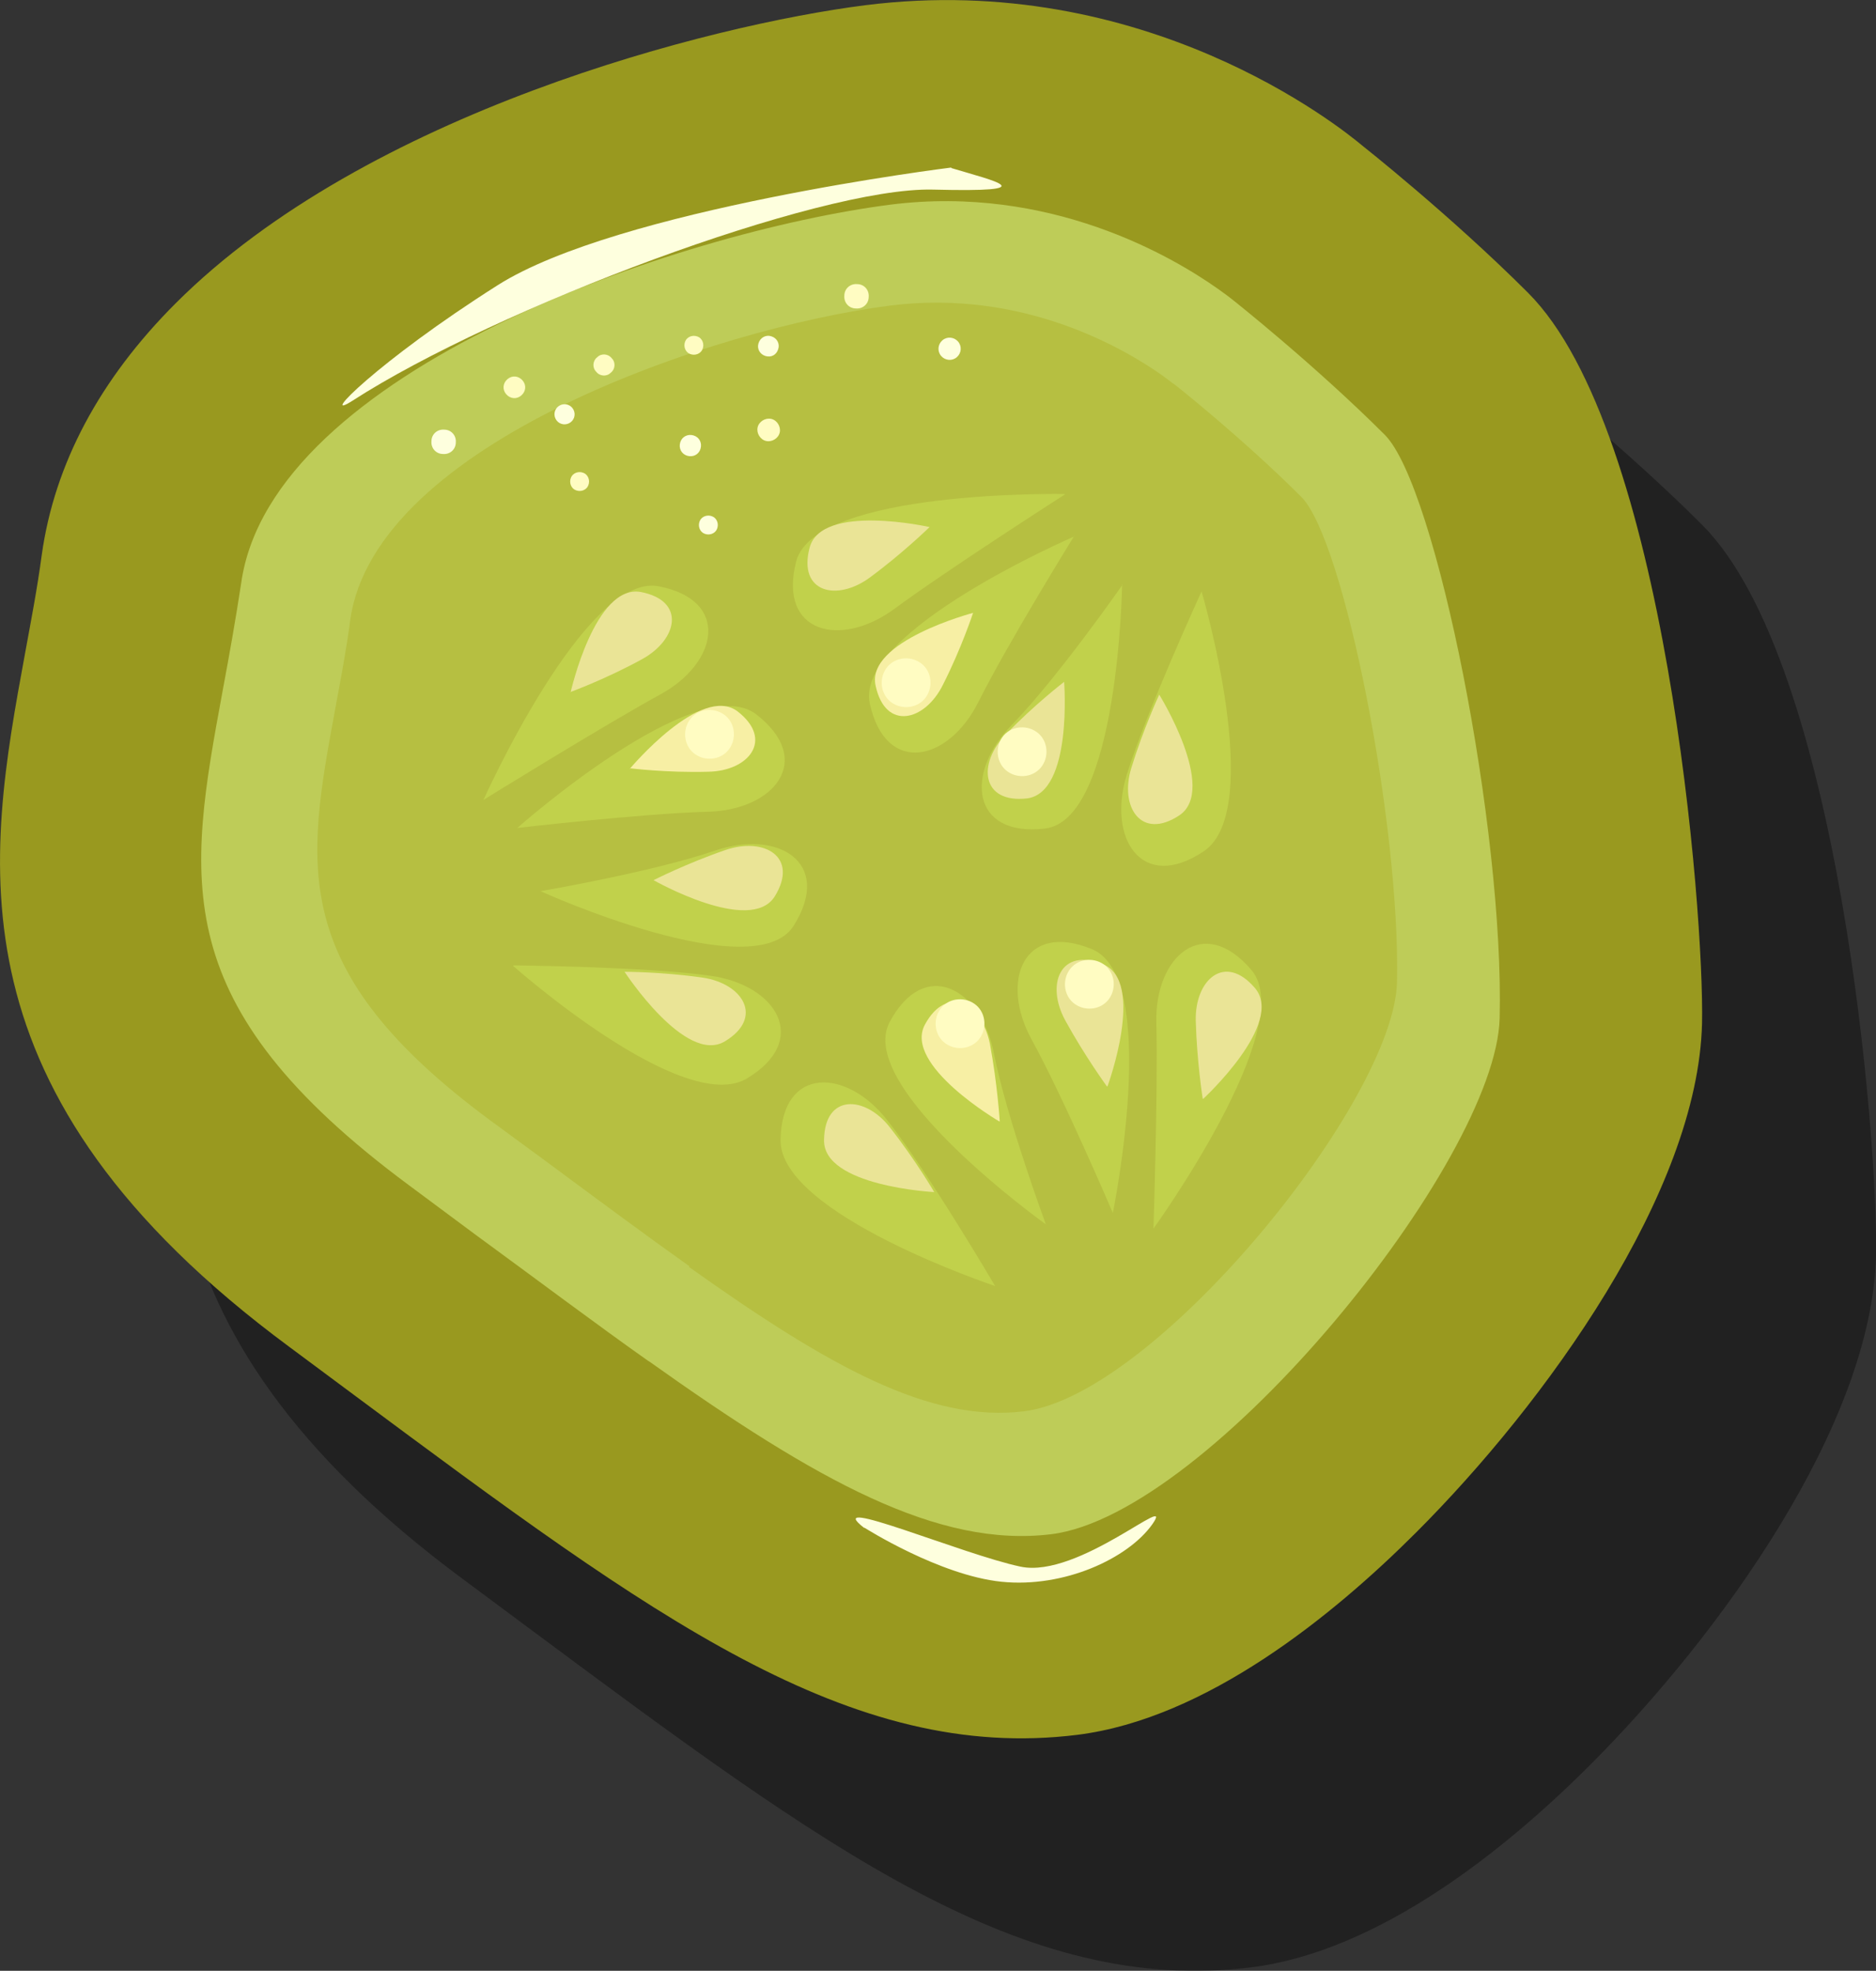 <?xml version="1.0" encoding="UTF-8"?>
<svg xmlns="http://www.w3.org/2000/svg" id="Capa_2" data-name="Capa 2" viewBox="0 0 32.35 33.99">
  <rect x="0" y="0" width="32.35" height="33.99" fill="#333333" stroke="none"/>
  <defs>
    <style>      .cls-1 {        fill: #000;        opacity: .35;      }      .cls-1, .cls-2, .cls-3, .cls-4, .cls-5, .cls-6, .cls-7, .cls-8, .cls-9, .cls-10 {        stroke-width: 0px;      }      .cls-2 {        fill: #dbd342;      }      .cls-3 {        fill: #becc58;      }      .cls-4 {        fill: #b6bf41;      }      .cls-5 {        fill: #eae496;      }      .cls-6 {        fill: #feffde;      }      .cls-7 {        fill: #c1d14b;      }      .cls-8 {        fill: #99991f;      }      .cls-9 {        fill: #f7efa4;      }      .cls-10 {        fill: #fffcc2;      }    </style>
  </defs>
  <g id="Layer_1" data-name="Layer 1">
    <g>
      <path class="cls-1" d="M32.35,21.65c.04-1.91-.62-10.22-3-12.6-1.34-1.34-2.86-2.54-2.86-2.54-.37-.31-3.74-3.03-8.57-2.42-2.68.34-8.61,1.85-11.89,5.14-1.31,1.31-2.08,2.77-2.31,4.34-.08.6-.19,1.16-.29,1.71-.65,3.54-1.4,7.55,4.56,11.96l1.13.84c5.14,3.82,8.53,6.34,12.46,5.85,2.22-.28,4.4-2.05,5.84-3.49,2.23-2.23,4.86-5.87,4.93-8.78Z"></path>
      <g>
        <g>
          <g>
            <path class="cls-2" d="M21.79,4.51s-2.71-2.31-6.54-1.82c-3.83.49-11.32,2.96-11.93,7.24-.61,4.28-2.22,7.16,3.23,11.19,5.45,4.03,8.6,6.58,11.7,6.19,3.1-.39,8.4-6.75,8.47-9.73.07-2.98-.98-9.43-2.23-10.68-1.25-1.25-2.7-2.4-2.7-2.4Z"></path>
            <path class="cls-8" d="M3.03,5.23h0C6.32,1.94,12.25.43,14.92.09c4.83-.61,8.2,2.11,8.57,2.42h0s1.52,1.2,2.86,2.54c2.38,2.38,3.04,10.69,3,12.6-.07,2.91-2.7,6.55-4.93,8.78-1.44,1.44-3.62,3.21-5.84,3.49-3.93.49-7.32-2.03-12.46-5.85l-1.13-.84C-.96,18.83-.22,14.82.43,11.28c.1-.55.21-1.11.29-1.71.22-1.57,1-3.03,2.31-4.34ZM20.7,22.72c2.19-2.19,3.38-4.54,3.4-5.19.06-2.78-.92-7.91-1.57-8.89-1.02-1-2.35-2.06-2.37-2.07-.13-.1-2-1.6-4.58-1.27-2.47.31-6.85,1.65-8.84,3.65h0c-.48.48-.76.94-.82,1.36-.1.68-.21,1.32-.33,1.93-.58,3.14-.8,4.32,2.52,6.78l1.13.84c4.12,3.06,6.84,5.08,8.68,4.85.23-.03,1.25-.46,2.78-1.99Z"></path>
          </g>
          <path class="cls-3" d="M11.19,23.48c-.92-.65-1.93-1.41-3.01-2.2l-1.13-.84c-4.21-3.12-3.81-5.27-3.21-8.53.11-.59.22-1.2.32-1.86.52-3.66,7.55-6.05,11.19-6.52,2.76-.35,4.87.9,5.65,1.45.14.1.22.16.23.17.04.03,1.45,1.15,2.65,2.35.89.89,2.06,6.82,1.98,10.06-.06,2.47-5,8.56-7.73,8.9-1.95.24-4.03-.91-6.95-2.99h0Z"></path>
          <path class="cls-4" d="M11.89,21.84c-.76-.54-1.61-1.17-2.5-1.83l-.94-.69c-3.5-2.59-3.17-4.38-2.67-7.09.09-.49.19-1,.26-1.54.43-3.05,6.28-5.03,9.31-5.42,2.3-.29,4.05.75,4.7,1.21.11.08.18.14.19.14.03.02,1.2.95,2.2,1.95.74.74,1.71,5.67,1.65,8.37-.05,2.05-4.16,7.12-6.43,7.4-1.62.2-3.35-.76-5.78-2.49h0Z"></path>
          <g>
            <g>
              <path class="cls-7" d="M18.36,8.52s-4.3-.08-4.63,1.16c-.32,1.24.76,1.5,1.68.83.92-.68,2.95-1.98,2.95-1.98Z"></path>
              <path class="cls-5" d="M16.03,9.09s-1.87-.42-2.07.36c-.2.77.47.93,1.04.51.57-.42,1.03-.87,1.03-.87Z"></path>
              <path class="cls-7" d="M18.53,9.25s-3.81,1.64-3.53,2.89c.28,1.25,1.36.99,1.87-.03.51-1.02,1.65-2.86,1.65-2.86Z"></path>
              <path class="cls-9" d="M16.78,10.57s-1.86.49-1.68,1.26c.17.78.85.61,1.16-.02.32-.63.52-1.24.52-1.24Z"></path>
            </g>
            <g>
              <path class="cls-7" d="M20.72,10.2s1.11,3.76.04,4.48c-1.07.72-1.67-.22-1.33-1.32.34-1.09,1.29-3.16,1.29-3.16Z"></path>
              <path class="cls-5" d="M19.99,11.98s1.01,1.63.35,2.08c-.66.44-1.04-.14-.83-.82.21-.68.48-1.26.48-1.26Z"></path>
              <path class="cls-7" d="M19.35,10.08s-.06,4.06-1.33,4.21c-1.28.15-1.38-.96-.58-1.78.8-.82,1.92-2.43,1.92-2.43Z"></path>
              <path class="cls-5" d="M18.35,11.76s.15,1.91-.64,2.01c-.79.09-.86-.6-.36-1.11.49-.51,1-.9,1-.9Z"></path>
            </g>
            <g>
              <g>
                <path class="cls-7" d="M19.89,21.19s2.52-3.49,1.69-4.46c-.83-.98-1.67-.23-1.64.91.03,1.14-.05,3.55-.05,3.55Z"></path>
                <path class="cls-5" d="M20.75,18.95s1.41-1.3.89-1.91c-.52-.61-1.04-.14-1.02.57.02.71.12,1.34.12,1.34Z"></path>
                <path class="cls-7" d="M19.19,20.92s.83-4.06-.36-4.55c-1.19-.49-1.59.56-1.04,1.56.55,1,1.4,2.99,1.4,2.99Z"></path>
                <path class="cls-5" d="M19.1,18.73s.66-1.8-.08-2.1c-.74-.3-.99.35-.65.97.34.62.72,1.14.72,1.14Z"></path>
              </g>
              <g>
                <path class="cls-7" d="M17.16,22.18s-3.72-1.24-3.7-2.52c.02-1.28,1.14-1.24,1.84-.34.71.9,1.86,2.86,1.86,2.86Z"></path>
                <path class="cls-5" d="M16.11,20.56s-1.92-.1-1.9-.9c.01-.8.71-.77,1.14-.21.44.56.76,1.11.76,1.11Z"></path>
                <path class="cls-7" d="M18.04,21.12s-3.3-2.36-2.7-3.49c.6-1.13,1.58-.59,1.8.54.22,1.12.9,2.96.9,2.96Z"></path>
                <path class="cls-9" d="M17.23,19.34s-1.66-.97-1.28-1.67c.38-.7.98-.36,1.12.33.13.7.17,1.34.17,1.34Z"></path>
              </g>
            </g>
            <g>
              <g>
                <path class="cls-7" d="M8.33,13.81s1.76-3.93,3.02-3.7c1.26.24,1.03,1.33.03,1.87-1,.55-3.05,1.82-3.05,1.82Z"></path>
                <path class="cls-5" d="M9.84,11.94s.42-1.87,1.21-1.73c.78.15.64.82.02,1.16-.62.34-1.22.56-1.22.56Z"></path>
                <path class="cls-7" d="M8.92,14.28s3.1-2.75,4.12-1.96c1.02.79.31,1.65-.83,1.68-1.14.03-3.29.28-3.29.28Z"></path>
                <path class="cls-9" d="M10.86,13.26s1.23-1.47,1.86-.99c.63.49.19,1.03-.51,1.04-.71.02-1.35-.06-1.35-.06Z"></path>
              </g>
              <g>
                <path class="cls-7" d="M8.85,16.66s2.93,2.6,4.03,1.94c1.1-.66.51-1.61-.62-1.77-1.13-.16-3.41-.18-3.41-.18Z"></path>
                <path class="cls-5" d="M10.77,16.76s1.05,1.61,1.73,1.2c.68-.41.31-1-.39-1.1-.7-.1-1.34-.1-1.34-.1Z"></path>
                <path class="cls-7" d="M9.32,15.37s3.7,1.68,4.37.59c.68-1.09-.28-1.66-1.36-1.29-1.08.37-3.01.7-3.01.7Z"></path>
                <path class="cls-5" d="M11.27,15.18s1.67.95,2.09.28c.42-.68-.18-1.03-.85-.8s-1.24.52-1.24.52Z"></path>
              </g>
            </g>
          </g>
          <path class="cls-10" d="M19.13,17.22c-.13.19-.4.23-.59.1-.19-.13-.23-.4-.1-.59.13-.19.4-.23.59-.1.19.13.23.4.1.59Z"></path>
          <path class="cls-10" d="M16.9,17.9c-.13.19-.4.23-.59.1-.19-.13-.23-.4-.1-.59.13-.19.4-.23.59-.1.19.13.23.4.1.59Z"></path>
          <path class="cls-10" d="M12.58,12.91c-.13.19-.4.23-.59.1-.19-.13-.23-.4-.1-.59.13-.19.4-.23.59-.1.19.13.23.4.1.59Z"></path>
          <path class="cls-10" d="M15.97,12.02c-.13.19-.4.23-.59.1-.19-.13-.23-.4-.1-.59.13-.19.4-.23.59-.1.19.13.23.4.1.59Z"></path>
          <path class="cls-10" d="M17.97,13.21c-.13.19-.4.23-.59.1-.19-.13-.23-.4-.1-.59.13-.19.4-.23.59-.1.19.13.23.4.1.59Z"></path>
        </g>
        <path class="cls-6" d="M16.4,2.89s-5.74.71-7.82,2.03c-2.08,1.32-3.11,2.38-2.5,1.99,2.48-1.6,8.05-3.69,10.01-3.64,1.96.05,1.05-.15.32-.37Z"></path>
        <path class="cls-6" d="M14.91,26.35s1.29.82,2.36.93c1.08.11,2.18-.4,2.6-.99.42-.6-1.27.94-2.27.73-1-.21-3.46-1.26-2.7-.67Z"></path>
        <path class="cls-10" d="M10.13,8.4c-.05.07-.15.09-.23.04-.07-.05-.09-.15-.04-.23.05-.07.15-.09.23-.04.07.05.09.15.04.23Z"></path>
        <path class="cls-6" d="M11.73,7.63c-.03.1.02.2.12.23.1.03.2-.02.23-.12.03-.1-.02-.2-.12-.23-.1-.03-.2.02-.23.12Z"></path>
        <path class="cls-10" d="M10.28,6.41c.06.08.18.09.25.02.08-.06.09-.18.02-.25-.06-.08-.18-.09-.25-.02-.08.06-.09.18-.02.25Z"></path>
        <path class="cls-10" d="M13.25,7.61c-.11,0-.19-.1-.19-.2,0-.11.1-.19.2-.19.11,0,.19.1.19.2,0,.11-.1.19-.2.19Z"></path>
        <path class="cls-6" d="M12.35,9.15c-.05.07-.15.09-.23.04-.07-.05-.09-.15-.04-.23.05-.07.15-.09.23-.04.07.05.09.15.04.23Z"></path>
        <path class="cls-6" d="M13.08,5.92c-.03.09.02.19.12.22s.19-.02.22-.12c.03-.09-.02-.19-.12-.22-.09-.03-.19.02-.22.12Z"></path>
        <path class="cls-6" d="M16.23,6.14c.07.08.19.09.27.02.08-.07.09-.19.02-.27-.07-.08-.19-.09-.27-.02-.08.07-.09.19-.02.27Z"></path>
        <path class="cls-10" d="M14.76,5.32c-.12,0-.21-.1-.2-.22,0-.12.1-.21.22-.2.12,0,.21.1.2.22,0,.12-.1.21-.22.2Z"></path>
        <path class="cls-10" d="M12.1,6.05c-.05.07-.15.09-.23.04-.07-.05-.09-.15-.04-.23.05-.07.15-.09.23-.04.07.05.09.15.04.23Z"></path>
        <path class="cls-6" d="M9.57,7.09c-.03.09.02.19.11.22.09.03.19-.02.22-.11.03-.09-.02-.19-.11-.22-.09-.03-.19.02-.22.11Z"></path>
        <path class="cls-10" d="M8.73,6.8c.07.08.18.09.26.02.08-.07.09-.18.02-.26-.07-.08-.18-.09-.26-.02-.08.07-.09.18-.02.26Z"></path>
        <path class="cls-6" d="M7.64,7.83c-.12,0-.21-.1-.2-.22,0-.12.1-.21.22-.2.12,0,.21.1.2.22,0,.12-.1.21-.22.2Z"></path>
      </g>
    </g>
  </g>
</svg>
